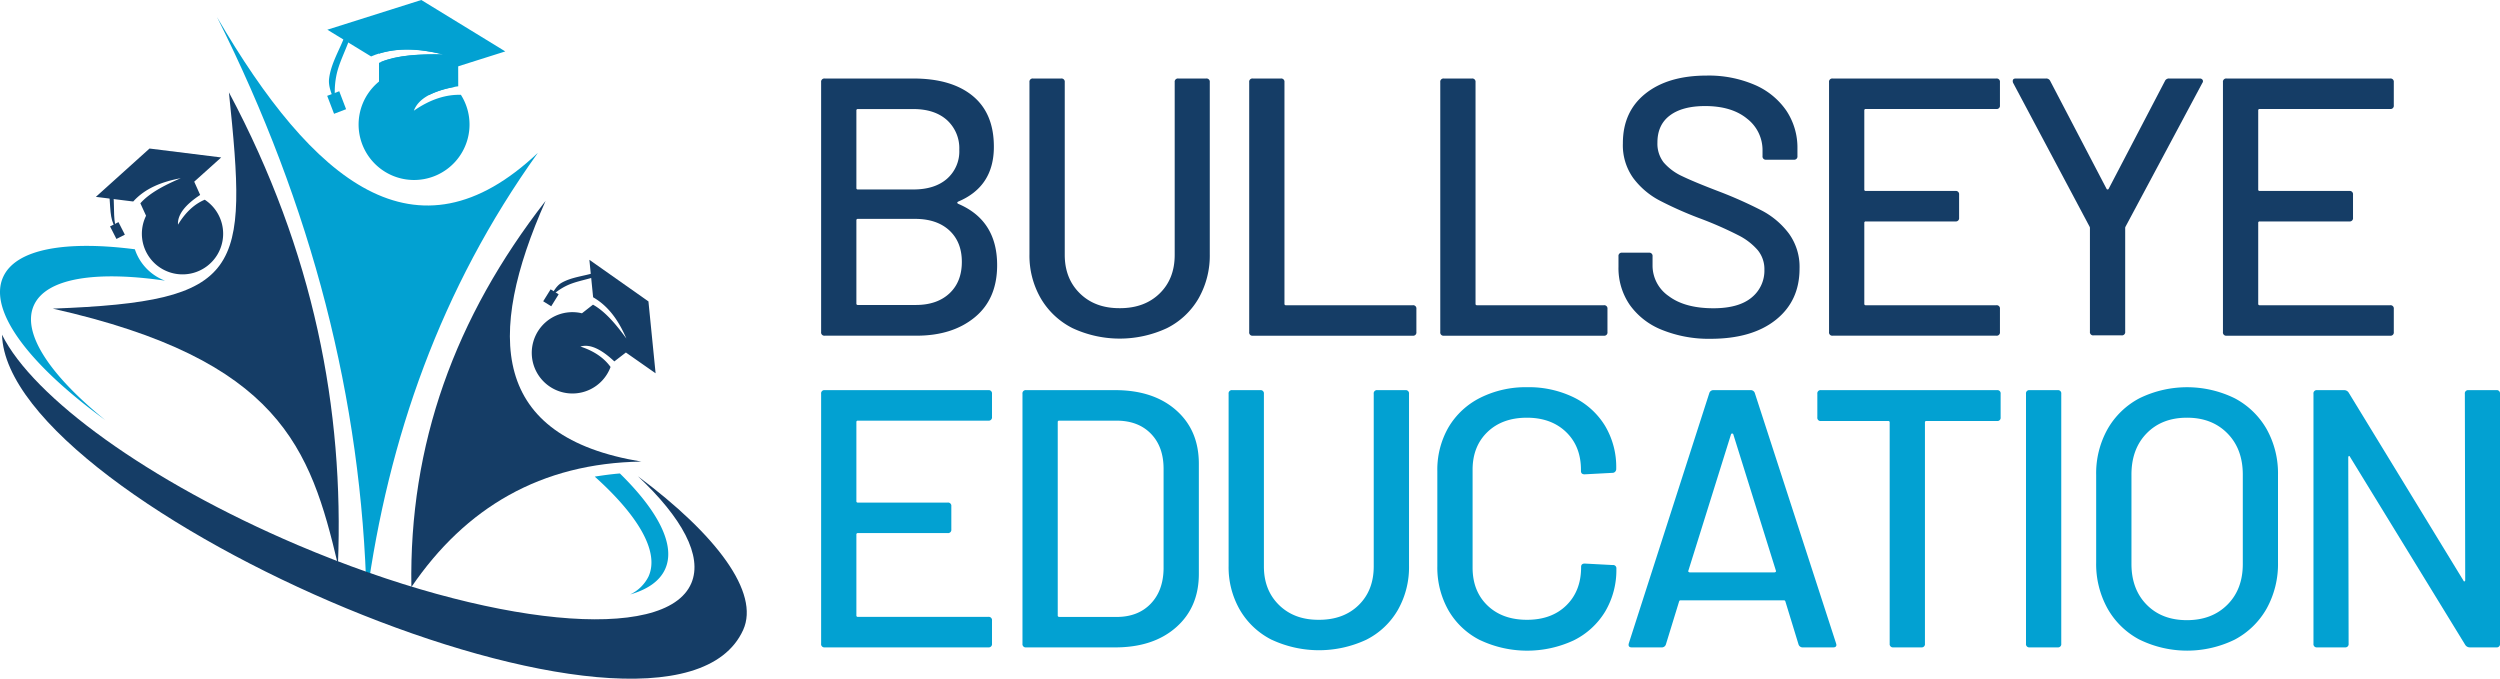 <?xml version="1.0" encoding="UTF-8"?>
<svg xmlns="http://www.w3.org/2000/svg" viewBox="0 0 841.56 228.47">
  <defs>
    <style>.cls-1,.cls-3{fill:#02a1d2;}.cls-1,.cls-2{fill-rule:evenodd;}.cls-2,.cls-4{fill:#153d66;}</style>
  </defs>
  <g id="Layer_2" data-name="Layer 2">
    <g id="Layer_1-2" data-name="Layer 1">
      <path class="cls-1" d="M45.4,83.91c-23.33-3-40-.11-44.31,9.27-5.23,11.34,8.72,29.57,34.36,48.24-18.7-15.16-28.31-29.45-24-38.74,4.21-9.1,20.9-11.59,44.1-8.2A17,17,0,0,1,45.4,83.91Zm154.81,76.53c14.74,13.23,21.88,25.43,18.07,33.68a13.22,13.22,0,0,1-6.17,6c5.84-1.68,9.91-4.48,11.75-8.46,3.72-8-2.24-19.59-15.19-32.28C205.78,159.61,203,160,200.21,160.44Z"></path>
      <path class="cls-1" d="M181.06,51.45c-32.75,45.72-50.37,96.1-57.65,149.66Q121,101.3,73.05,5.75C105.35,61.23,140.09,90.17,181.06,51.45Z"></path>
      <path class="cls-2" d="M77.06,31.09c28.64,53.71,38.79,106.82,36.7,159-9.3-39.38-19.57-69-96-86.2C82.33,101.47,83.32,91.55,77.06,31.09Z"></path>
      <path class="cls-2" d="M183.66,67.62c-30.56,39.27-46,82-45.18,130,18.28-26.8,43.59-41.7,77.41-42.24C165.33,147.1,163.44,113.18,183.66,67.62Z"></path>
      <path class="cls-2" d="M.68,112.67c1.61,58.13,224.55,154.45,249.49,99.38,5.67-12.53-8.92-32-35.45-51.74,14.83,13.92,21.9,26.81,18,36-8.64,20.34-68,14.58-132.55-12.85C49.8,162,11.12,133.73.68,112.67Z"></path>
      <path class="cls-1" d="M137.66,23.33a18.67,18.67,0,1,0,17.49,8.59c-5.08-.14-10.35,1.53-15.84,5.35,1.56-4.17,6.46-6.7,13.78-8A18.64,18.64,0,0,0,137.66,23.33Z"></path>
      <path class="cls-1" d="M141.82,0,110.19,10l14.73,9c7.53-3.23,15.76-2.83,24.32-.69-8-.18-15.52.23-21.19,2.6l10.41,6.4,31.63-10Z"></path>
      <path class="cls-1" d="M154.22,14.18H127.58v3.89c6.79-2.12,14.1-1.59,21.66.3-8.25-.18-15.93.26-21.66,2.8V31.91h17a32.45,32.45,0,0,1,9.67-2.86Z"></path>
      <path class="cls-1" d="M116.18,11.81c-1.8,4.89-4.77,9.5-5.4,14.67-.4,3.3,1.61,6.44,2.41,9.66a27.78,27.78,0,0,1,0-10.52c.83-4.3,3-8.25,4.43-12.37Z"></path>
      <rect class="cls-3" x="111.15" y="31.27" width="4.34" height="6.47" transform="translate(-4.85 42.7) rotate(-20.9)"></rect>
      <path class="cls-2" d="M195.9,105.46a13.69,13.69,0,1,0,9.63,18.07c-2.17-3-5.48-5.36-10.15-6.87,3.29-1,7.15,1,11.42,5l3.89-3,10,7-2.41-24.2-19.88-14,1.26,12.61c5.22,3,8.64,7.94,11.19,13.89-3.56-4.9-7.22-9.18-11.24-11.4Z"></path>
      <path class="cls-2" d="M200,91.86c-3.65,1.12-7.66,1.44-11,3.36-2.1,1.23-3,3.79-4.57,5.69a20.48,20.48,0,0,1,6.15-4.67c2.87-1.42,6.12-1.93,9.18-2.89C199.85,92.85,199.92,92.35,200,91.86Z"></path>
      <rect class="cls-4" x="183.1" y="98.67" width="4.74" height="3.18" transform="translate(2.4 204.85) rotate(-58.14)"></rect>
      <path class="cls-2" d="M49.17,72.63a13.68,13.68,0,1,0,19.75-5.4c-3.44,1.45-6.44,4.17-9,8.39-.23-3.43,2.55-6.76,7.46-10l-2-4.46L74.46,53,50.33,50,32.27,66.27l12.58,1.56c4-4.44,9.65-6.67,16-7.84-5.56,2.38-10.55,5-13.6,8.44Z"></path>
      <path class="cls-2" d="M36.81,65.65c.47,6.35.27,8.87,2.72,11.95-1.51-2.15-1-8-1.32-11.43Z"></path>
      <rect class="cls-4" x="37.95" y="75.23" width="3.18" height="4.74" transform="translate(-30.88 26.35) rotate(-26.95)"></rect>
      <path class="cls-4" d="M322.55,68.61q13.11,5.56,13.11,20.65,0,11.38-7.55,17.57T308.44,113h-30.8a1.09,1.09,0,0,1-1.23-1.24V27.66a1.09,1.09,0,0,1,1.23-1.23h29.81q12.87,0,20,5.87t7.11,17.13q0,13.37-12,18.43Q321.92,68.24,322.55,68.61ZM288.28,37.19v26.1a.44.44,0,0,0,.5.49h18.67q7.19,0,11.32-3.59a12.25,12.25,0,0,0,4.15-9.77,12.81,12.81,0,0,0-4.15-10q-4.14-3.7-11.32-3.71H288.78A.44.44,0,0,0,288.28,37.19Zm31.36,61.54q4.14-3.9,4.14-10.58t-4.2-10.58q-4.21-3.88-11.51-3.89H288.78a.44.44,0,0,0-.5.49v28a.44.44,0,0,0,.5.49h19.66Q315.49,102.62,319.64,98.73Z"></path>
      <path class="cls-4" d="M361.08,110.48a25.82,25.82,0,0,1-10.7-10,28.74,28.74,0,0,1-3.84-14.91V27.66a1.09,1.09,0,0,1,1.24-1.23h9.4a1.09,1.09,0,0,1,1.24,1.23V85.8q0,8,5.13,13T377,103.74q8.28,0,13.36-4.95t5.07-13V27.66a1.09,1.09,0,0,1,1.24-1.23H406a1.09,1.09,0,0,1,1.24,1.23V85.55a29.09,29.09,0,0,1-3.78,14.91,25.43,25.43,0,0,1-10.64,10,37.63,37.63,0,0,1-31.78,0Z"></path>
      <path class="cls-4" d="M420.51,111.77V27.66a1.09,1.09,0,0,1,1.24-1.23h9.4a1.09,1.09,0,0,1,1.23,1.23v74.59a.44.44,0,0,0,.5.5h42.67a1.09,1.09,0,0,1,1.24,1.23v7.79a1.09,1.09,0,0,1-1.24,1.24h-53.8A1.09,1.09,0,0,1,420.51,111.77Z"></path>
      <path class="cls-4" d="M484.83,111.77V27.66a1.09,1.09,0,0,1,1.24-1.23h9.4a1.09,1.09,0,0,1,1.23,1.23v74.59a.44.44,0,0,0,.5.5h42.67a1.09,1.09,0,0,1,1.24,1.23v7.79a1.09,1.09,0,0,1-1.24,1.24h-53.8A1.09,1.09,0,0,1,484.83,111.77Z"></path>
      <path class="cls-4" d="M559.35,111a24.21,24.21,0,0,1-10.76-8.41,21.83,21.83,0,0,1-3.77-12.74V86.29a1.09,1.09,0,0,1,1.24-1.23h9a1.09,1.09,0,0,1,1.23,1.23v3a12.47,12.47,0,0,0,5.45,10.39q5.43,4.08,15,4.09,8.53,0,12.87-3.59a11.64,11.64,0,0,0,4.33-9.4,10.06,10.06,0,0,0-2.23-6.56,21.34,21.34,0,0,0-6.49-5,124.75,124.75,0,0,0-12.44-5.5,124.6,124.6,0,0,1-14.28-6.31,26.43,26.43,0,0,1-8.72-7.48A19,19,0,0,1,546.3,48.2q0-10.64,7.61-16.7t20.6-6.06a39.16,39.16,0,0,1,16.08,3.09,24.78,24.78,0,0,1,10.7,8.66,22.41,22.41,0,0,1,3.77,12.86v2.48a1.09,1.09,0,0,1-1.24,1.23h-9.28a1.09,1.09,0,0,1-1.23-1.23V50.67A13.34,13.34,0,0,0,588.17,40Q583,35.71,574,35.7q-7.66,0-11.87,3.16T557.93,48a10.29,10.29,0,0,0,2.1,6.68,18.41,18.41,0,0,0,6.25,4.64q4.14,2,12.68,5.25a141.79,141.79,0,0,1,14.22,6.37,27.21,27.21,0,0,1,9,7.67,19.12,19.12,0,0,1,3.59,11.82q0,10.88-8,17.25t-22,6.37A42.06,42.06,0,0,1,559.35,111Z"></path>
      <path class="cls-4" d="M672,36.69H628.07a.44.44,0,0,0-.5.5V63.78a.44.44,0,0,0,.5.5h30.18a1.09,1.09,0,0,1,1.23,1.23v7.8a1.09,1.09,0,0,1-1.23,1.23H628.07a.44.44,0,0,0-.5.5v27.21a.44.44,0,0,0,.5.5H672a1.09,1.09,0,0,1,1.23,1.23v7.79A1.09,1.09,0,0,1,672,113H616.93a1.09,1.09,0,0,1-1.23-1.24V27.66a1.09,1.09,0,0,1,1.23-1.23H672a1.09,1.09,0,0,1,1.23,1.23v7.8A1.09,1.09,0,0,1,672,36.69Z"></path>
      <path class="cls-4" d="M703.52,111.65V76.89a1,1,0,0,0-.13-.62L677.67,27.91a1.27,1.27,0,0,1-.13-.62c0-.57.33-.86,1-.86h10.15a1.46,1.46,0,0,1,1.48.86l18.93,36.24a.38.38,0,0,0,.37.25.4.4,0,0,0,.37-.25l18.92-36.24a1.46,1.46,0,0,1,1.49-.86H740.5a1.06,1.06,0,0,1,.93.43.89.89,0,0,1-.06,1.05L715.52,76.27a1,1,0,0,0-.13.62v34.76a1.09,1.09,0,0,1-1.23,1.24h-9.4A1.09,1.09,0,0,1,703.52,111.65Z"></path>
      <path class="cls-4" d="M804.58,36.69H760.67a.44.44,0,0,0-.5.5V63.78a.44.44,0,0,0,.5.5h30.18a1.09,1.09,0,0,1,1.23,1.23v7.8a1.09,1.09,0,0,1-1.23,1.23H760.67a.44.44,0,0,0-.5.5v27.21a.44.44,0,0,0,.5.5h43.91a1.09,1.09,0,0,1,1.23,1.23v7.79a1.09,1.09,0,0,1-1.23,1.24H749.53a1.09,1.09,0,0,1-1.23-1.24V27.66a1.09,1.09,0,0,1,1.23-1.23h55.05a1.09,1.09,0,0,1,1.23,1.23v7.8A1.09,1.09,0,0,1,804.58,36.69Z"></path>
      <path class="cls-3" d="M332.69,141.6H288.78a.44.44,0,0,0-.5.49v26.59a.44.44,0,0,0,.5.5H319a1.1,1.1,0,0,1,1.24,1.24v7.79a1.1,1.1,0,0,1-1.24,1.24H288.78a.44.44,0,0,0-.5.49v27.21a.44.44,0,0,0,.5.5h43.91a1.1,1.1,0,0,1,1.24,1.24v7.79a1.1,1.1,0,0,1-1.24,1.24H277.64a1.09,1.09,0,0,1-1.23-1.24V132.57a1.09,1.09,0,0,1,1.23-1.24h55.05a1.1,1.1,0,0,1,1.24,1.24v7.79A1.1,1.1,0,0,1,332.69,141.6Z"></path>
      <path class="cls-3" d="M344.19,216.68V132.57a1.09,1.09,0,0,1,1.24-1.24h29.93q12.87,0,20.53,6.74t7.67,18v37.11q0,11.25-7.67,18t-20.53,6.75H345.43A1.1,1.1,0,0,1,344.19,216.68Zm12.37-9h19.3q7.17,0,11.44-4.39t4.39-11.81V157.8q0-7.43-4.27-11.81t-11.56-4.39h-19.3a.44.44,0,0,0-.5.49v65.06A.44.44,0,0,0,356.56,207.65Z"></path>
      <path class="cls-3" d="M428.12,215.38a25.82,25.82,0,0,1-10.7-10,28.74,28.74,0,0,1-3.84-14.91V132.57a1.09,1.09,0,0,1,1.24-1.24h9.4a1.1,1.1,0,0,1,1.24,1.24V190.7q0,8,5.13,13T444,208.64q8.3,0,13.36-4.95t5.07-13V132.57a1.09,1.09,0,0,1,1.24-1.24h9.4a1.1,1.1,0,0,1,1.24,1.24v57.88a29.09,29.09,0,0,1-3.78,14.91,25.46,25.46,0,0,1-10.63,10,37.65,37.65,0,0,1-31.79,0Z"></path>
      <path class="cls-3" d="M498.25,215.5a25.54,25.54,0,0,1-10.64-10,29.15,29.15,0,0,1-3.77-14.9v-32a28.53,28.53,0,0,1,3.77-14.78,25.84,25.84,0,0,1,10.64-9.9A34.2,34.2,0,0,1,514,130.34a34.63,34.63,0,0,1,15.71,3.4,25.43,25.43,0,0,1,10.58,9.59,27,27,0,0,1,3.77,14.35v.12a1.34,1.34,0,0,1-.37,1,1.19,1.19,0,0,1-.87.37l-9.4.5c-.82,0-1.23-.38-1.23-1.12v-.37q0-7.92-5-12.74T514,140.61q-8.28,0-13.29,4.82t-5,12.74v32.9q0,7.92,5,12.74T514,208.64q8.29,0,13.24-4.83t5-12.74v-.24c0-.75.41-1.12,1.23-1.12l9.4.5a1.09,1.09,0,0,1,1.24,1.24,27.39,27.39,0,0,1-3.77,14.41,25.61,25.61,0,0,1-10.58,9.7,37.14,37.14,0,0,1-31.48-.06Z"></path>
      <path class="cls-3" d="M605.43,216.93,601,202.45a.49.49,0,0,0-.49-.37H565.73a.49.49,0,0,0-.5.37l-4.45,14.48a1.44,1.44,0,0,1-1.48,1h-10c-.91,0-1.24-.46-1-1.37l27.09-84.23a1.43,1.43,0,0,1,1.48-1h12.37a1.43,1.43,0,0,1,1.48,1l27.34,84.23.12.5q0,.87-1.11.87H606.92A1.45,1.45,0,0,1,605.43,216.93Zm-37-24.43a.58.58,0,0,0,.43.18h28.45a.6.6,0,0,0,.43-.18.34.34,0,0,0,.06-.44l-14.34-45.89a.41.41,0,0,0-.38-.24.4.4,0,0,0-.37.24l-14.35,45.89A.35.35,0,0,0,568.39,192.5Z"></path>
      <path class="cls-3" d="M673.46,132.57v7.91a1.09,1.09,0,0,1-1.23,1.24H648.48a.44.44,0,0,0-.5.49v74.47a1.09,1.09,0,0,1-1.23,1.24h-9.4a1.1,1.1,0,0,1-1.24-1.24V142.21a.44.44,0,0,0-.5-.49H613a1.09,1.09,0,0,1-1.24-1.24v-7.91a1.09,1.09,0,0,1,1.24-1.24h59.25A1.09,1.09,0,0,1,673.46,132.57Z"></path>
      <path class="cls-3" d="M682,216.68V132.57a1.09,1.09,0,0,1,1.23-1.24h9.41a1.09,1.09,0,0,1,1.23,1.24v84.11a1.09,1.09,0,0,1-1.23,1.24h-9.41A1.09,1.09,0,0,1,682,216.68Z"></path>
      <path class="cls-3" d="M720.22,215.32a26.54,26.54,0,0,1-10.76-10.45,30.84,30.84,0,0,1-3.84-15.53V159.9a30.47,30.47,0,0,1,3.84-15.46,26.59,26.59,0,0,1,10.76-10.39,36.44,36.44,0,0,1,32,0A26.72,26.72,0,0,1,763,144.44a30.56,30.56,0,0,1,3.83,15.46v29.44A30.94,30.94,0,0,1,763,204.87a26.67,26.67,0,0,1-10.76,10.45,36.44,36.44,0,0,1-32,0Zm29.56-11.75q5.21-5.2,5.2-13.73V159.78q0-8.66-5.2-13.92t-13.6-5.25q-8.41,0-13.55,5.25t-5.13,13.92v30.06q0,8.53,5.13,13.73t13.55,5.19Q744.58,208.76,749.78,203.57Z"></path>
      <path class="cls-3" d="M830.93,131.33h9.4a1.09,1.09,0,0,1,1.23,1.24v84.11a1.09,1.09,0,0,1-1.23,1.24h-9a1.8,1.8,0,0,1-1.49-.87L791.1,153.84c-.09-.25-.21-.35-.38-.31s-.24.19-.24.44l.12,62.71a1.1,1.1,0,0,1-1.24,1.24H780a1.09,1.09,0,0,1-1.23-1.24V132.57a1.09,1.09,0,0,1,1.23-1.24h9.16a1.79,1.79,0,0,1,1.48.87l38.59,63.2c.09.25.21.35.37.31s.25-.18.25-.43l-.12-62.71A1.09,1.09,0,0,1,830.93,131.33Z"></path>
    </g>
  </g>
</svg>
